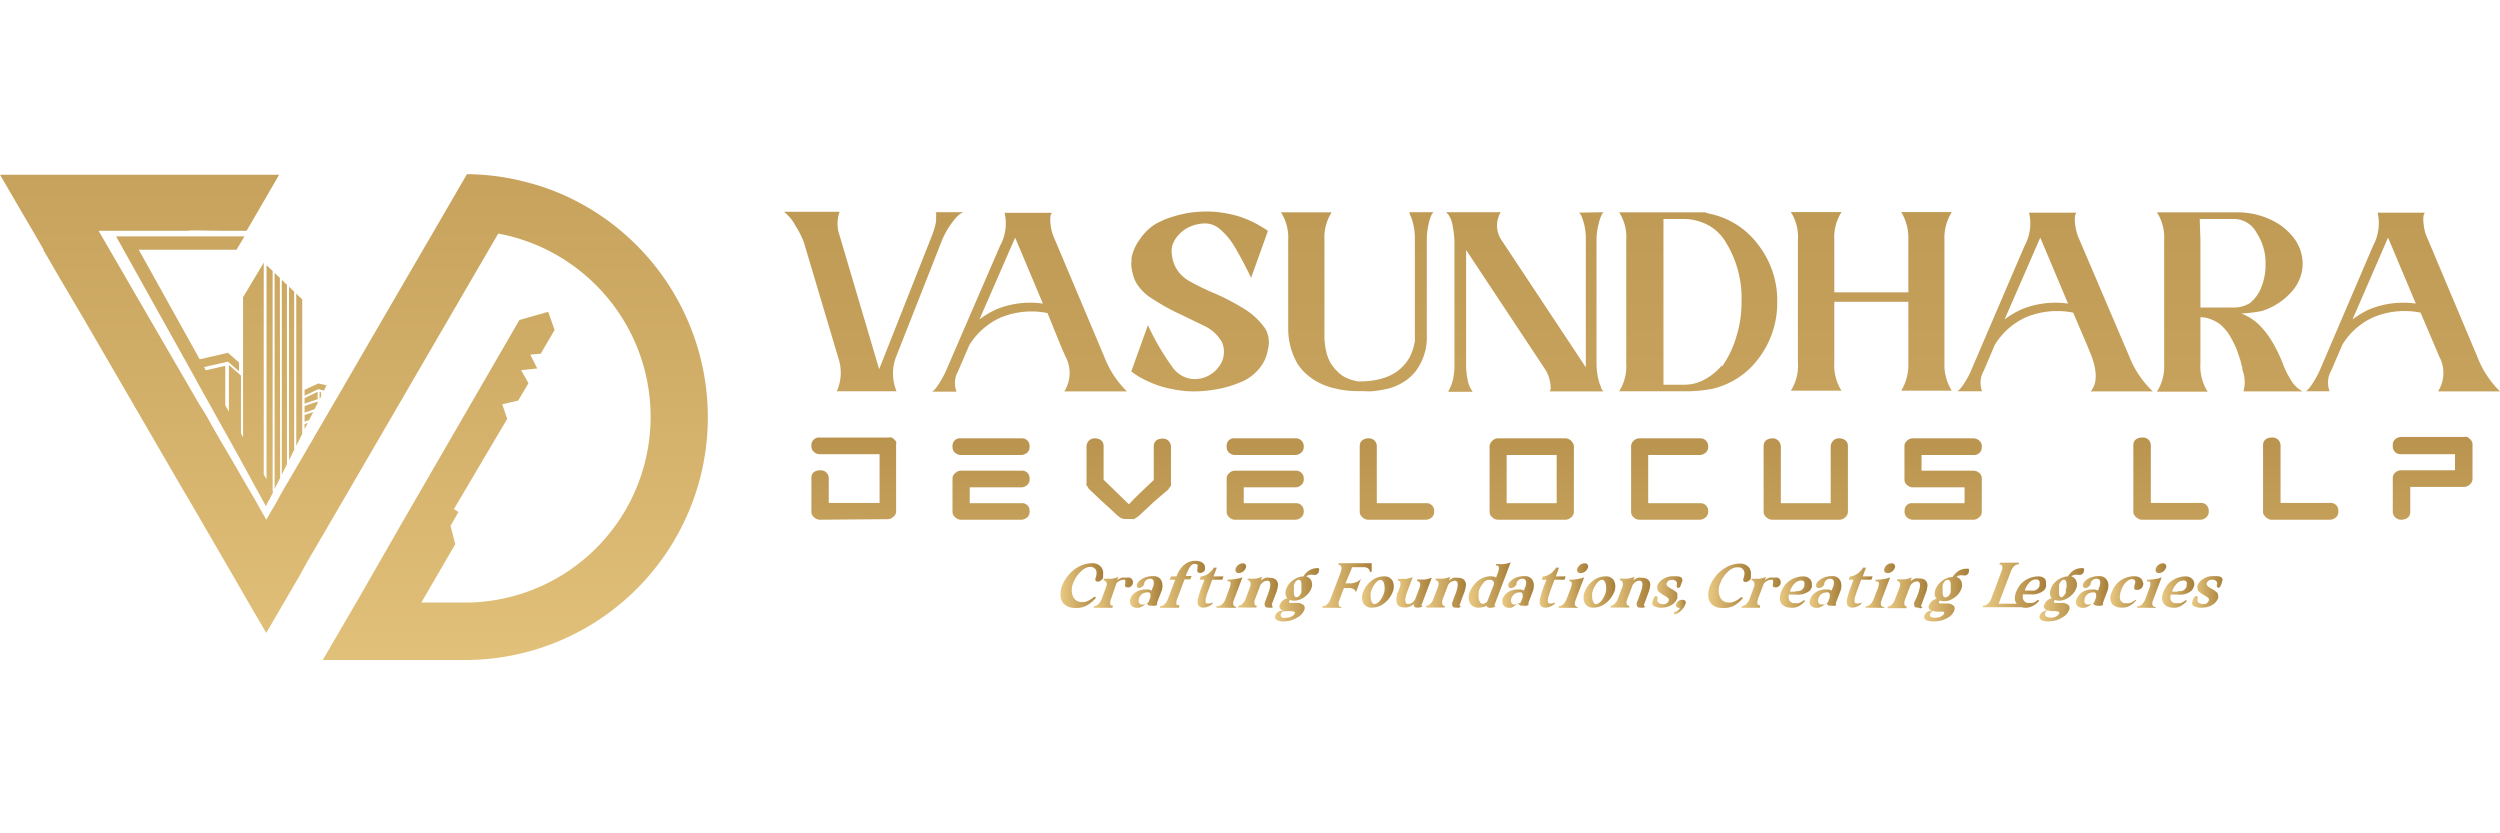 <svg id="Layer_1" data-name="Layer 1" xmlns="http://www.w3.org/2000/svg" xmlns:xlink="http://www.w3.org/1999/xlink" viewBox="0 0 180 60"><defs><style>.cls-1{fill:url(#linear-gradient);}.cls-2{fill:url(#linear-gradient-2);}.cls-3{fill:url(#linear-gradient-3);}.cls-4{fill:url(#linear-gradient-4);}.cls-5{fill:url(#linear-gradient-5);}.cls-6{fill:url(#linear-gradient-6);}.cls-7{fill:url(#linear-gradient-7);}.cls-8{fill:url(#linear-gradient-8);}.cls-9{fill:url(#linear-gradient-9);}.cls-10{fill:url(#linear-gradient-10);}.cls-11{fill:url(#linear-gradient-11);}.cls-12{fill:url(#linear-gradient-12);}.cls-13{fill:url(#linear-gradient-13);}.cls-14{fill:url(#linear-gradient-14);}.cls-15{fill:url(#linear-gradient-15);}.cls-16{fill:url(#linear-gradient-16);}.cls-17{fill:url(#linear-gradient-17);}.cls-18{fill:url(#linear-gradient-18);}.cls-19{fill:url(#linear-gradient-19);}.cls-20{fill:url(#linear-gradient-20);}.cls-21{fill:url(#linear-gradient-21);}.cls-22{fill:url(#linear-gradient-22);}.cls-23{fill:url(#linear-gradient-23);}.cls-24{fill:url(#linear-gradient-24);}.cls-25{fill:url(#linear-gradient-25);}.cls-26{fill:url(#linear-gradient-26);}.cls-27{fill:url(#linear-gradient-27);}.cls-28{fill:url(#linear-gradient-28);}.cls-29{fill:url(#linear-gradient-29);}.cls-30{fill:url(#linear-gradient-30);}.cls-31{fill:url(#linear-gradient-31);}.cls-32{fill:url(#linear-gradient-32);}.cls-33{fill:url(#linear-gradient-33);}.cls-34{fill:url(#linear-gradient-34);}.cls-35{fill:url(#linear-gradient-35);}.cls-36{fill:url(#linear-gradient-36);}.cls-37{fill:url(#linear-gradient-37);}.cls-38{fill:url(#linear-gradient-38);}.cls-39{fill:url(#linear-gradient-39);}.cls-40{fill:url(#linear-gradient-40);}.cls-41{fill:url(#linear-gradient-41);}.cls-42{fill:url(#linear-gradient-42);}.cls-43{fill:url(#linear-gradient-43);}.cls-44{fill:url(#linear-gradient-44);}.cls-45{fill:url(#linear-gradient-45);}.cls-46{fill:url(#linear-gradient-46);}.cls-47{fill:url(#linear-gradient-47);}.cls-48{fill:url(#linear-gradient-48);}.cls-49{fill:url(#linear-gradient-49);}.cls-50{fill:url(#linear-gradient-50);}.cls-51{fill:url(#linear-gradient-51);}.cls-52{fill:url(#linear-gradient-52);}.cls-53{fill:url(#linear-gradient-53);}.cls-54{fill:url(#linear-gradient-54);}.cls-55{fill:url(#linear-gradient-55);}.cls-56{fill:url(#linear-gradient-56);}.cls-57{fill:url(#linear-gradient-57);}.cls-58{fill:url(#linear-gradient-58);}.cls-59{fill:url(#linear-gradient-59);}.cls-60{fill:url(#linear-gradient-60);}.cls-61{fill:url(#linear-gradient-61);}.cls-62{fill:url(#linear-gradient-62);}.cls-63{fill:url(#linear-gradient-63);}.cls-64{fill:url(#linear-gradient-64);}.cls-65{fill:url(#linear-gradient-65);}.cls-66{fill:url(#linear-gradient-66);}.cls-67{fill:url(#linear-gradient-67);}.cls-68{fill:url(#linear-gradient-68);}.cls-69{fill:url(#linear-gradient-69);}</style><linearGradient id="linear-gradient" x1="62.89" y1="100.09" x2="62.89" y2="-37.88" gradientUnits="userSpaceOnUse"><stop offset="0" stop-color="#e9c982"/><stop offset="1" stop-color="#a67e39"/></linearGradient><linearGradient id="linear-gradient-2" x1="74.11" y1="100.09" x2="74.11" y2="-37.88" xlink:href="#linear-gradient"/><linearGradient id="linear-gradient-3" x1="86.38" y1="100.09" x2="86.38" y2="-37.88" xlink:href="#linear-gradient"/><linearGradient id="linear-gradient-4" x1="97.72" y1="100.09" x2="97.72" y2="-37.88" xlink:href="#linear-gradient"/><linearGradient id="linear-gradient-5" x1="109.82" y1="100.09" x2="109.82" y2="-37.88" xlink:href="#linear-gradient"/><linearGradient id="linear-gradient-6" x1="122.26" y1="100.09" x2="122.26" y2="-37.88" xlink:href="#linear-gradient"/><linearGradient id="linear-gradient-7" x1="134.72" y1="100.09" x2="134.72" y2="-37.88" xlink:href="#linear-gradient"/><linearGradient id="linear-gradient-8" x1="147.93" y1="100.09" x2="147.93" y2="-37.88" xlink:href="#linear-gradient"/><linearGradient id="linear-gradient-9" x1="160.54" y1="100.09" x2="160.54" y2="-37.88" xlink:href="#linear-gradient"/><linearGradient id="linear-gradient-10" x1="172.97" y1="100.09" x2="172.97" y2="-37.88" xlink:href="#linear-gradient"/><linearGradient id="linear-gradient-11" x1="61.5" y1="59.47" x2="61.5" y2="19.88" xlink:href="#linear-gradient"/><linearGradient id="linear-gradient-12" x1="71.36" y1="59.47" x2="71.36" y2="19.88" xlink:href="#linear-gradient"/><linearGradient id="linear-gradient-13" x1="81.21" y1="59.47" x2="81.21" y2="19.88" xlink:href="#linear-gradient"/><linearGradient id="linear-gradient-14" x1="91.09" y1="59.47" x2="91.09" y2="19.88" xlink:href="#linear-gradient"/><linearGradient id="linear-gradient-15" x1="100.58" y1="59.47" x2="100.58" y2="19.88" xlink:href="#linear-gradient"/><linearGradient id="linear-gradient-16" x1="110.28" y1="59.47" x2="110.28" y2="19.88" xlink:href="#linear-gradient"/><linearGradient id="linear-gradient-17" x1="120.16" y1="59.47" x2="120.16" y2="19.88" xlink:href="#linear-gradient"/><linearGradient id="linear-gradient-18" x1="130.02" y1="59.47" x2="130.02" y2="19.88" xlink:href="#linear-gradient"/><linearGradient id="linear-gradient-19" x1="139.9" y1="59.47" x2="139.9" y2="19.88" xlink:href="#linear-gradient"/><linearGradient id="linear-gradient-20" x1="156.32" y1="59.47" x2="156.32" y2="19.88" xlink:href="#linear-gradient"/><linearGradient id="linear-gradient-21" x1="165.65" y1="59.47" x2="165.65" y2="19.88" xlink:href="#linear-gradient"/><linearGradient id="linear-gradient-22" x1="175.15" y1="59.47" x2="175.15" y2="19.88" xlink:href="#linear-gradient"/><linearGradient id="linear-gradient-23" x1="76.34" y1="42.16" x2="79.43" y2="42.16" xlink:href="#linear-gradient"/><linearGradient id="linear-gradient-24" x1="78.74" y1="42.63" x2="81.66" y2="42.63" xlink:href="#linear-gradient"/><linearGradient id="linear-gradient-25" x1="81.4" y1="42.62" x2="83.69" y2="42.62" xlink:href="#linear-gradient"/><linearGradient id="linear-gradient-26" x1="83.52" y1="42.07" x2="86.8" y2="42.07" xlink:href="#linear-gradient"/><linearGradient id="linear-gradient-27" x1="86.17" y1="42.31" x2="88.08" y2="42.31" xlink:href="#linear-gradient"/><linearGradient id="linear-gradient-28" x1="87.58" y1="42.16" x2="89.67" y2="42.16" xlink:href="#linear-gradient"/><linearGradient id="linear-gradient-29" x1="89.15" y1="42.62" x2="92.12" y2="42.62" xlink:href="#linear-gradient"/><linearGradient id="linear-gradient-30" x1="91.8" y1="42.82" x2="95.02" y2="42.82" xlink:href="#linear-gradient"/><linearGradient id="linear-gradient-31" x1="95.22" y1="42.15" x2="98.82" y2="42.15" xlink:href="#linear-gradient"/><linearGradient id="linear-gradient-32" x1="98.08" y1="42.63" x2="100.38" y2="42.63" xlink:href="#linear-gradient"/><linearGradient id="linear-gradient-33" x1="100.54" y1="42.63" x2="103.13" y2="42.63" xlink:href="#linear-gradient"/><linearGradient id="linear-gradient-34" x1="102.65" y1="42.62" x2="105.61" y2="42.62" xlink:href="#linear-gradient"/><linearGradient id="linear-gradient-35" x1="105.76" y1="42.07" x2="108.8" y2="42.07" xlink:href="#linear-gradient"/><linearGradient id="linear-gradient-36" x1="108.18" y1="42.62" x2="110.48" y2="42.62" xlink:href="#linear-gradient"/><linearGradient id="linear-gradient-37" x1="110.82" y1="42.31" x2="112.72" y2="42.31" xlink:href="#linear-gradient"/><linearGradient id="linear-gradient-38" x1="112.22" y1="42.16" x2="114.32" y2="42.16" xlink:href="#linear-gradient"/><linearGradient id="linear-gradient-39" x1="114.03" y1="42.63" x2="116.33" y2="42.63" xlink:href="#linear-gradient"/><linearGradient id="linear-gradient-40" x1="115.93" y1="42.62" x2="118.9" y2="42.62" xlink:href="#linear-gradient"/><linearGradient id="linear-gradient-41" x1="118.95" y1="42.62" x2="121.23" y2="42.62" xlink:href="#linear-gradient"/><linearGradient id="linear-gradient-42" x1="120.57" y1="43.71" x2="121.38" y2="43.71" xlink:href="#linear-gradient"/><linearGradient id="linear-gradient-43" x1="122.98" y1="42.16" x2="126.07" y2="42.16" xlink:href="#linear-gradient"/><linearGradient id="linear-gradient-44" x1="125.38" y1="42.63" x2="128.29" y2="42.63" xlink:href="#linear-gradient"/><linearGradient id="linear-gradient-45" x1="128.14" y1="42.63" x2="130.46" y2="42.63" xlink:href="#linear-gradient"/><linearGradient id="linear-gradient-46" x1="130.29" y1="42.62" x2="132.59" y2="42.62" xlink:href="#linear-gradient"/><linearGradient id="linear-gradient-47" x1="132.93" y1="42.31" x2="134.83" y2="42.31" xlink:href="#linear-gradient"/><linearGradient id="linear-gradient-48" x1="134.33" y1="42.16" x2="136.43" y2="42.16" xlink:href="#linear-gradient"/><linearGradient id="linear-gradient-49" x1="135.91" y1="42.62" x2="138.87" y2="42.62" xlink:href="#linear-gradient"/><linearGradient id="linear-gradient-50" x1="138.56" y1="42.82" x2="141.78" y2="42.82" xlink:href="#linear-gradient"/><linearGradient id="linear-gradient-51" x1="146.84" y1="42.82" x2="150.06" y2="42.82" xlink:href="#linear-gradient"/><linearGradient id="linear-gradient-52" x1="149.47" y1="42.62" x2="151.76" y2="42.62" xlink:href="#linear-gradient"/><linearGradient id="linear-gradient-53" x1="151.93" y1="42.62" x2="154.29" y2="42.62" xlink:href="#linear-gradient"/><linearGradient id="linear-gradient-54" x1="153.88" y1="42.16" x2="155.97" y2="42.16" xlink:href="#linear-gradient"/><linearGradient id="linear-gradient-55" x1="155.67" y1="42.63" x2="158" y2="42.63" xlink:href="#linear-gradient"/><linearGradient id="linear-gradient-56" x1="142.81" y1="42.13" x2="147.39" y2="42.13" xlink:href="#linear-gradient"/><linearGradient id="linear-gradient-57" x1="157.82" y1="42.62" x2="160.1" y2="42.62" xlink:href="#linear-gradient"/><linearGradient id="linear-gradient-58" x1="22.72" y1="57.78" x2="22.72" y2="-29.34" xlink:href="#linear-gradient"/><linearGradient id="linear-gradient-59" x1="22.4" y1="57.78" x2="22.4" y2="-29.34" xlink:href="#linear-gradient"/><linearGradient id="linear-gradient-60" x1="22.4" y1="57.78" x2="22.4" y2="-29.34" xlink:href="#linear-gradient"/><linearGradient id="linear-gradient-61" x1="22.04" y1="57.78" x2="22.04" y2="-29.34" xlink:href="#linear-gradient"/><linearGradient id="linear-gradient-62" x1="22.24" y1="57.78" x2="22.24" y2="-29.34" xlink:href="#linear-gradient"/><linearGradient id="linear-gradient-63" x1="19.97" y1="57.78" x2="19.97" y2="-29.34" xlink:href="#linear-gradient"/><linearGradient id="linear-gradient-64" x1="20.48" y1="57.78" x2="20.48" y2="-29.34" xlink:href="#linear-gradient"/><linearGradient id="linear-gradient-65" x1="21" y1="57.78" x2="21" y2="-29.34" xlink:href="#linear-gradient"/><linearGradient id="linear-gradient-66" x1="21.54" y1="57.78" x2="21.54" y2="-29.34" xlink:href="#linear-gradient"/><linearGradient id="linear-gradient-67" x1="23.07" y1="57.78" x2="23.07" y2="-29.34" xlink:href="#linear-gradient"/><linearGradient id="linear-gradient-68" x1="25.47" y1="57.78" x2="25.47" y2="-29.34" xlink:href="#linear-gradient"/><linearGradient id="linear-gradient-69" x1="14.01" y1="57.78" x2="14.01" y2="-29.34" xlink:href="#linear-gradient"/></defs><path class="cls-1" d="M67.35,15.28h2l-.12.06-.18.12a2.43,2.43,0,0,0-.23.23,3.57,3.57,0,0,0-.28.35,5.13,5.13,0,0,0-.33.49,7.17,7.17,0,0,0-.35.68l-3.31,8.4a3.36,3.36,0,0,0,0,2.56h-4.3a3.27,3.27,0,0,0,.12-2.36l-2.49-8.36a6.15,6.15,0,0,0-.61-1.2,3.06,3.06,0,0,0-.82-1h4a2.59,2.59,0,0,0-.09,1.4l2.94,9.93L67,17.22q.17-.41.27-.75a3.75,3.75,0,0,0,.13-.55c0-.14,0-.26,0-.36a1.09,1.09,0,0,0,0-.22Z"/><path class="cls-2" d="M79.5,25.67a7,7,0,0,0,1.64,2.51h-1.6v0h-.86l-2.05,0a2.49,2.49,0,0,0,.08-2.52L76.42,25l-1-2.46a5.84,5.84,0,0,0-3.34.31,5.08,5.08,0,0,0-2.29,2l-.81,1.88a1.73,1.73,0,0,0-.11,1.47H67.08c.08,0,.21-.13.4-.39a6.81,6.81,0,0,0,.73-1.34L72,17.71a3.36,3.36,0,0,0,.33-2.39v0h3.4a1.29,1.29,0,0,0-.09.2,2,2,0,0,0,0,.61,3.05,3.05,0,0,0,.28,1.05Zm-7.78-3.39a6.44,6.44,0,0,1,3.37-.42l-2-4.75L70.52,23A6.58,6.58,0,0,1,71.72,22.28Z"/><path class="cls-3" d="M91.29,25.16h0a2.84,2.84,0,0,1-.68,1.44,3.36,3.36,0,0,1-1.34.94,7.81,7.81,0,0,1-1.63.48,9.14,9.14,0,0,1-1.76.16A7.61,7.61,0,0,1,84.34,28a6.6,6.6,0,0,1-1.23-.35,8.33,8.33,0,0,1-.89-.41,4.41,4.41,0,0,1-.58-.36l-.19-.13,1.2-3.34a17.88,17.88,0,0,0,1.75,3,2,2,0,0,0,1.46.88,2.15,2.15,0,0,0,1.86-.84A1.75,1.75,0,0,0,88,24.68a2.77,2.77,0,0,0-1.3-1.22l-1.65-.8A15.25,15.25,0,0,1,83,21.53a3.39,3.39,0,0,1-.88-.74,2.39,2.39,0,0,1-.48-.8,4.27,4.27,0,0,1-.17-.71,2.07,2.07,0,0,1,0-.53l0-.19a3.37,3.37,0,0,1,.63-1.37,3.65,3.65,0,0,1,1-1,5.77,5.77,0,0,1,1.28-.57,8.83,8.83,0,0,1,1.32-.31,9.46,9.46,0,0,1,1.17-.08,7.66,7.66,0,0,1,1.51.15,6.5,6.5,0,0,1,1.24.35,8.33,8.33,0,0,1,.89.41l.58.34.2.15L90.08,20c-.48-1-.89-1.74-1.21-2.27a4.85,4.85,0,0,0-1-1.2,1.66,1.66,0,0,0-1-.44,2.7,2.7,0,0,0-1.09.19,2.32,2.32,0,0,0-.88.59,2,2,0,0,0-.51.86,1.9,1.9,0,0,0,0,.71,2.38,2.38,0,0,0,.2.69,2.25,2.25,0,0,0,.41.61,2.53,2.53,0,0,0,.6.48,17.54,17.54,0,0,0,1.87.91,16.44,16.44,0,0,1,2.21,1.17,5,5,0,0,1,1.43,1.38A2,2,0,0,1,91.29,25.16Z"/><path class="cls-4" d="M101.47,15.28h1.74a.84.84,0,0,0-.14.19,3.12,3.12,0,0,0-.21.66,5,5,0,0,0-.13,1.22v6.76a4.05,4.05,0,0,1-.79,2.6,3.42,3.42,0,0,1-.94.83,3.94,3.94,0,0,1-1.09.45c-.35.08-.68.13-1,.17a4.41,4.41,0,0,1-.76,0l-.28,0a6.91,6.91,0,0,1-2.18-.31,4.35,4.35,0,0,1-1.72-1l-.08-.07a5.47,5.47,0,0,1-.44-.54,5.06,5.06,0,0,1-.7-2.61V17.29a3.35,3.35,0,0,0-.52-2h3.65a3.35,3.35,0,0,0-.52,2v6.85a5,5,0,0,0,.14,1.21,2.78,2.78,0,0,0,.36.88,3.6,3.6,0,0,0,.51.59,1.93,1.93,0,0,0,.54.37,3.15,3.15,0,0,0,.5.19l.36.08.13,0a5.74,5.74,0,0,0,1.43-.16,4,4,0,0,0,1-.39,3.07,3.07,0,0,0,.71-.57,2.84,2.84,0,0,0,.46-.63,3.45,3.45,0,0,0,.25-.63c.06-.22.1-.39.12-.5s0-.23,0-.33v-7.2a4.35,4.35,0,0,0-.14-1,2.44,2.44,0,0,0-.22-.61Z"/><path class="cls-5" d="M115.45,15.28a.87.87,0,0,0-.13.19,2.91,2.91,0,0,0-.22.66,4.53,4.53,0,0,0-.15,1.22v8.77a5.1,5.1,0,0,0,.06.8,4,4,0,0,0,.13.6,2.21,2.21,0,0,0,.14.37c0,.11.09.18.11.22l.06.07h-3.86a.7.7,0,0,0,.06-.23,2.16,2.16,0,0,0-.07-.56,2.38,2.38,0,0,0-.35-.83L105.56,18v8.15a5.3,5.3,0,0,0,.11,1.19,1.89,1.89,0,0,0,.25.69l.11.18h-1.74s0,0,0-.06a1.65,1.65,0,0,0,.11-.21,2.18,2.18,0,0,0,.14-.34,2.9,2.9,0,0,0,.12-.52,4.23,4.23,0,0,0,.06-.73V17.7a7,7,0,0,0-.14-1.51,1.85,1.85,0,0,0-.3-.74l-.15-.17h3.92a1.88,1.88,0,0,0,0,1.92l6.13,9.25V17.07a4.35,4.35,0,0,0-.14-1,3.69,3.69,0,0,0-.22-.61l-.12-.15Z"/><path class="cls-6" d="M123,15.37a5.81,5.81,0,0,1,3.55,2.2,6.52,6.52,0,0,1,1.41,4.16,6.6,6.6,0,0,1-1.32,4.05A5.76,5.76,0,0,1,123.26,28a10.43,10.43,0,0,1-2.19.17h-4.49a3.34,3.34,0,0,0,.51-2V17.29a3.29,3.29,0,0,0-.51-2h4.58c.38,0,.73,0,1,0s.52,0,.63,0Zm1,11a7.07,7.07,0,0,0,1-2.08,8.2,8.2,0,0,0,.39-2.55,7.65,7.65,0,0,0-1.28-4.53,3.32,3.32,0,0,0-1.32-1.1,3.86,3.86,0,0,0-1.38-.34h-1.64V27.7h1.47a3.06,3.06,0,0,0,1.69-.49A4.18,4.18,0,0,0,123.93,26.36Z"/><path class="cls-7" d="M140,17.27v8.86a3.52,3.52,0,0,0,.53,2h-3.64a3.62,3.62,0,0,0,.51-2v-4.4h-5.33v4.4a3.38,3.38,0,0,0,.52,2h-3.65a3.32,3.32,0,0,0,.51-2V17.27a3.29,3.29,0,0,0-.51-2h3.65a3.35,3.35,0,0,0-.52,2v3.78h5.33V17.27a3.59,3.59,0,0,0-.51-2h3.64A3.49,3.49,0,0,0,140,17.27Z"/><path class="cls-8" d="M153.31,25.67A7,7,0,0,0,155,28.18h-1.61v0h-.86l-2,0c.46-.54.48-1.38.07-2.52l-.28-.69-1.05-2.46a5.88,5.88,0,0,0-3.35.31,5.08,5.08,0,0,0-2.29,2l-.8,1.88a1.71,1.71,0,0,0-.12,1.47H140.9c.07,0,.21-.13.4-.39a6.36,6.36,0,0,0,.72-1.34l3.75-8.74a3.35,3.35,0,0,0,.32-2.39v0h3.4l-.08.2a1.71,1.71,0,0,0,0,.61,3.26,3.26,0,0,0,.27,1.05Zm-7.77-3.39a6.39,6.39,0,0,1,3.36-.42l-2-4.75L144.33,23A6.34,6.34,0,0,1,145.54,22.28Z"/><path class="cls-9" d="M165.79,28.18l-4.26,0a2.46,2.46,0,0,0,0-1.32,2.54,2.54,0,0,1-.08-.3c0-.16-.07-.29-.09-.41s-.07-.27-.14-.47-.13-.39-.19-.55-.15-.33-.25-.53-.2-.38-.3-.54a4.9,4.9,0,0,0-.38-.47,2,2,0,0,0-.46-.38,2.89,2.89,0,0,0-.56-.26,2,2,0,0,0-.65-.11v3.31a3.43,3.43,0,0,0,.52,2.05H155.3a3.4,3.4,0,0,0,.52-2V17.29a3.35,3.35,0,0,0-.52-2h5.75a5.6,5.6,0,0,1,2.36.49,4.43,4.43,0,0,1,1.72,1.32,3.1,3.1,0,0,1,.66,1.82A3,3,0,0,1,165,21a4.73,4.73,0,0,1-2.14,1.39,9.68,9.68,0,0,1-1.49.18,3.79,3.79,0,0,1,1.14.68,5.71,5.71,0,0,1,1.1,1.38,10,10,0,0,1,.73,1.49,6.28,6.28,0,0,0,.61,1.25A2.07,2.07,0,0,0,165.79,28.18Zm-7.36-10.89v4.85h2.35a2.23,2.23,0,0,0,1.19-.3h0l0,0a2.7,2.7,0,0,0,.85-1.17,4.32,4.32,0,0,0,.3-1.7,3.93,3.93,0,0,0-.64-2.2,1.87,1.87,0,0,0-1.48-1h-2.62Z"/><path class="cls-10" d="M178.36,25.67A7,7,0,0,0,180,28.18h-1.6v0h-.86l-2,0a2.49,2.49,0,0,0,.08-2.52l-.29-.69-1.05-2.46a5.84,5.84,0,0,0-3.34.31,5,5,0,0,0-2.29,2l-.81,1.88a1.73,1.73,0,0,0-.11,1.47h-1.74c.08,0,.21-.13.4-.39a6.81,6.81,0,0,0,.73-1.34l3.74-8.74a3.42,3.42,0,0,0,.33-2.39v0h3.4a1.29,1.29,0,0,0-.09.2,2,2,0,0,0,0,.61,3.05,3.05,0,0,0,.28,1.05Zm-7.78-3.39a6.42,6.42,0,0,1,3.36-.42l-2-4.75L169.38,23A6.58,6.58,0,0,1,170.58,22.28Z"/><path class="cls-11" d="M59,37.42a.64.64,0,0,1-.38-.17.52.52,0,0,1-.2-.38V34.42c0-.33.19-.52.57-.56h.12a.54.54,0,0,1,.35.13.57.57,0,0,1,.21.42v1.8h3.66V32.7H59a.65.65,0,0,1-.44-.2.54.54,0,0,1-.14-.35V32A.55.55,0,0,1,59,31.5h5a.5.5,0,0,1,.19,0,.46.46,0,0,1,.18.13.65.65,0,0,1,.15.18.49.49,0,0,1,0,.2v4.82a.48.48,0,0,1-.2.38.59.59,0,0,1-.37.17Z"/><path class="cls-12" d="M69.15,32.76a.7.7,0,0,1-.43-.2.56.56,0,0,1-.14-.35v-.1a.53.53,0,0,1,.58-.55h4.39a.54.54,0,0,1,.58.55v.1a.51.51,0,0,1-.14.35.7.7,0,0,1-.43.2Zm0,4.66a.59.59,0,0,1-.37-.17.52.52,0,0,1-.2-.38V34.45a.5.5,0,0,1,.2-.39.59.59,0,0,1,.37-.17h4.4a.53.53,0,0,1,.58.54v.12a.48.48,0,0,1-.14.34.65.65,0,0,1-.43.2H69.82v1.14h3.73a.53.53,0,0,1,.58.54v.1a.51.51,0,0,1-.14.35.7.7,0,0,1-.43.2Z"/><path class="cls-13" d="M83.15,36.07l-1,.93a1.8,1.8,0,0,1-.5.37.29.29,0,0,1-.14,0h-.45a.73.73,0,0,1-.37-.08h0a2.61,2.61,0,0,1-.26-.2L80,36.69,79.24,36l-.85-.81-.06-.11-.1-.14a.22.22,0,0,1,0-.16V32.12a.6.6,0,0,1,.2-.42.61.61,0,0,1,.36-.14h.11c.38.05.56.24.56.57v2.41l1.82,1.77.43-.45h0l.59-.57.77-.73V32.14c0-.33.19-.52.57-.56h.1a.55.55,0,0,1,.36.13.61.61,0,0,1,.21.42v2.68a.34.34,0,0,1,0,.16,1.13,1.13,0,0,1-.1.13l-.11.16Z"/><path class="cls-14" d="M88.88,32.76a.64.64,0,0,1-.42-.2.51.51,0,0,1-.14-.35v-.1a.52.52,0,0,1,.57-.55h4.39a.56.56,0,0,1,.59.55v.1a.52.52,0,0,1-.15.35.7.7,0,0,1-.43.2Zm0,4.66a.59.59,0,0,1-.37-.17.5.5,0,0,1-.19-.38V34.45a.49.49,0,0,1,.19-.39.59.59,0,0,1,.37-.17h4.4a.55.55,0,0,1,.59.54v.12a.5.5,0,0,1-.15.34.65.65,0,0,1-.43.2H89.55v1.14h3.73a.55.55,0,0,1,.59.54v.1a.52.52,0,0,1-.15.35.7.7,0,0,1-.43.2Z"/><path class="cls-15" d="M98.48,37.42a.61.61,0,0,1-.38-.17.52.52,0,0,1-.2-.38V32.13c0-.33.19-.52.56-.57h.12a.56.56,0,0,1,.55.56v4.11h3.54a.54.54,0,0,1,.59.54v.1a.51.51,0,0,1-.14.35.67.67,0,0,1-.43.2Z"/><path class="cls-16" d="M112.74,31.56a.49.49,0,0,1,.19.05.76.76,0,0,1,.19.12,1.33,1.33,0,0,1,.14.19.36.36,0,0,1,.06.2v4.75a.52.52,0,0,1-.2.38.64.64,0,0,1-.38.17h-4.92a.61.61,0,0,1-.37-.17.52.52,0,0,1-.2-.38V32.12a.36.36,0,0,1,.06-.2.85.85,0,0,1,.14-.19.57.57,0,0,1,.18-.12.49.49,0,0,1,.19-.05Zm-4.26,4.67h3.6V32.76h-3.6Z"/><path class="cls-17" d="M118,37.42a.59.59,0,0,1-.37-.17.5.5,0,0,1-.19-.38V32.12a.52.52,0,0,1,.19-.39.59.59,0,0,1,.37-.17h4.4a.56.56,0,0,1,.59.55v.1a.52.52,0,0,1-.15.35.7.7,0,0,1-.43.2h-3.74v3.47h3.73a.55.55,0,0,1,.59.54v.1a.52.52,0,0,1-.15.35.7.7,0,0,1-.43.2Z"/><path class="cls-18" d="M127.56,37.42a.61.61,0,0,1-.38-.17.52.52,0,0,1-.2-.38V32.13q0-.5.57-.57h.1a.56.56,0,0,1,.36.14.65.65,0,0,1,.21.42v4.11h3.59V32.12a.65.65,0,0,1,.21-.42.56.56,0,0,1,.36-.14h.11c.37.05.56.24.56.57v4.74a.52.52,0,0,1-.2.38.61.61,0,0,1-.38.17Z"/><path class="cls-19" d="M137.69,37.42a.67.67,0,0,1-.42-.2.56.56,0,0,1-.14-.35v-.1a.52.52,0,0,1,.58-.54h3.74V35.09h-3.77a.59.59,0,0,1-.37-.17.49.49,0,0,1-.19-.38V32.11a.5.5,0,0,1,.19-.38.59.59,0,0,1,.37-.17h4.44a.72.72,0,0,1,.43.2.56.56,0,0,1,.14.35v.1a.55.55,0,0,1-.59.55h-3.75v1.13h3.77a.67.67,0,0,1,.43.2.53.53,0,0,1,.14.34v2.44a.48.48,0,0,1-.2.38.61.61,0,0,1-.37.17Z"/><path class="cls-20" d="M154.19,37.42a.49.49,0,0,1-.19-.05.76.76,0,0,1-.19-.12.84.84,0,0,1-.15-.18.36.36,0,0,1-.06-.2V32.06c0-.33.2-.52.58-.56h.11a.56.56,0,0,1,.57.55v4.16h3.58a.55.55,0,0,1,.59.55v.11a.52.52,0,0,1-.15.35.65.65,0,0,1-.43.2Z"/><path class="cls-21" d="M163.53,37.42a.45.45,0,0,1-.19-.05.76.76,0,0,1-.19-.12.84.84,0,0,1-.15-.18.36.36,0,0,1-.06-.2V32.06c0-.33.19-.52.58-.56h.1a.56.56,0,0,1,.37.13.57.57,0,0,1,.21.42v4.16h3.58a.54.54,0,0,1,.58.55v.11a.51.51,0,0,1-.14.35.67.67,0,0,1-.43.2Z"/><path class="cls-22" d="M172.28,34.4a.52.52,0,0,1,.15-.35.62.62,0,0,1,.44-.19h3.89V32.7h-3.88a.55.55,0,0,1-.6-.55V32a.52.52,0,0,1,.15-.35.67.67,0,0,1,.44-.19h4.56a.5.5,0,0,1,.19,0,.59.59,0,0,1,.19.13.8.8,0,0,1,.15.17.39.39,0,0,1,.06.2V34.5a.52.52,0,0,1-.2.39.64.64,0,0,1-.39.17h-3.89v1.79q0,.49-.57.57h-.12a.61.61,0,0,1-.36-.14.57.57,0,0,1-.21-.42Z"/><path class="cls-23" d="M77.39,43.77h0a1.18,1.18,0,0,1-.71-.22.85.85,0,0,1-.31-.58,1.6,1.6,0,0,1,.11-.81,2.61,2.61,0,0,1,.5-.81,2.44,2.44,0,0,1,.75-.58,2.08,2.08,0,0,1,.88-.22h0a.8.8,0,0,1,.7.31.77.77,0,0,1,.11.27.65.65,0,0,1,0,.23.74.74,0,0,1,0,.18s0,0,0,.07a.64.64,0,0,1-.12.15.45.45,0,0,1-.25.12h0a.2.2,0,0,1-.17-.08.23.23,0,0,1,0-.18,1.09,1.09,0,0,0,.07-.34.47.47,0,0,0-.07-.29.52.52,0,0,0-.28-.17h-.18a1,1,0,0,0-.49.23,2.34,2.34,0,0,0-.46.52,3.11,3.11,0,0,0-.2.41,1.26,1.26,0,0,0,0,1,.67.67,0,0,0,.62.37h.15a1.23,1.23,0,0,0,.32-.1,1.71,1.71,0,0,0,.43-.29l.13.06a2.44,2.44,0,0,1-.63.55A1.55,1.55,0,0,1,77.39,43.77Z"/><path class="cls-24" d="M80.09,43.76H78.74l.05-.12h0a.4.4,0,0,0,.23-.09.9.9,0,0,0,.29-.4l.32-.86c.07-.19.08-.32,0-.4a.22.22,0,0,0-.17-.1h0l0-.12h.17l.41,0a2.85,2.85,0,0,0,.48-.13l-.09.23a1.29,1.29,0,0,1,.33-.18,1.55,1.55,0,0,1,.34,0,.92.92,0,0,1,.25,0,.36.36,0,0,1,.2.2.4.4,0,0,1,0,.28v0l0,0a.41.41,0,0,1-.26.22.23.23,0,0,1-.11,0,.21.21,0,0,1-.16-.06.18.18,0,0,1,0-.17c0-.16,0-.26,0-.31a.15.15,0,0,0-.1,0h-.14a1,1,0,0,0-.39.23L80,43.11a.69.69,0,0,0-.06.24.24.24,0,0,0,.06.24.19.19,0,0,0,.13,0h0Z"/><path class="cls-25" d="M82,43.76h-.23a.52.52,0,0,1-.29-.14.32.32,0,0,1-.1-.23.52.52,0,0,1,0-.27l.08-.17a1.15,1.15,0,0,1,.41-.37,1.33,1.33,0,0,1,.6-.14l.22,0a.52.52,0,0,1,.18.07l.07,0c0-.11.07-.22.1-.33.09-.34,0-.51-.22-.51a.44.44,0,0,0-.44.32l0,.07a.48.48,0,0,1-.16.19.4.4,0,0,1-.24.09H82a.17.17,0,0,1-.14-.2.19.19,0,0,1,0-.07v0a.74.74,0,0,1,.18-.25,1.49,1.49,0,0,1,.36-.23,1.79,1.79,0,0,1,.56-.11h.16a.64.64,0,0,1,.39.17.65.65,0,0,1,.18.4,1.06,1.06,0,0,1-.08.56l-.3.78a.38.38,0,0,0,0,.1l0,.06,0,0h.08l-.06,0-.15.06a.73.73,0,0,1-.25,0c-.17,0-.28,0-.32-.14a.15.15,0,0,1,0-.07l-.19.13A1,1,0,0,1,82,43.76Zm.28-.24h.07a.72.72,0,0,0,.34-.16c.08-.22.13-.33.14-.36a1.24,1.24,0,0,0,0-.16.16.16,0,0,0-.14-.19h-.11a.75.75,0,0,0-.29.08.61.61,0,0,0-.26.3c-.07.18-.07.32,0,.4A.23.23,0,0,0,82.3,43.52Z"/><path class="cls-26" d="M84.89,43.76H83.52l0-.12h.1a.49.49,0,0,0,.23-.13.93.93,0,0,0,.24-.39l.53-1.38h-.41l.1-.24h.4a2,2,0,0,1,.32-.59,1.38,1.38,0,0,1,.45-.39,1.19,1.19,0,0,1,.56-.14,1.09,1.09,0,0,1,.4.06.5.5,0,0,1,.23.16.32.32,0,0,1,.08.2.37.37,0,0,1,0,.18v0s0,0,0,.08a.44.44,0,0,1-.29.19h-.07a.21.21,0,0,1-.17-.08.23.23,0,0,1,0-.2l0-.05,0-.13a.13.13,0,0,0,0-.13s-.1-.06-.21-.06a.32.32,0,0,0-.21.08,1.2,1.2,0,0,0-.17.21c-.05.09-.09.18-.14.28s-.08.2-.11.3h.42l-.1.24h-.41l-.52,1.38a1.16,1.16,0,0,0-.07.24.34.34,0,0,0,0,.15.19.19,0,0,0,.05.09l.08,0h.09Z"/><path class="cls-27" d="M86.63,43.75h0a.39.39,0,0,1-.36-.19.78.78,0,0,1,0-.51,6.92,6.92,0,0,1,.28-.86l.17-.45h-.35l.09-.24a.67.67,0,0,0,.31-.07.93.93,0,0,0,.26-.15,2,2,0,0,0,.21-.19,1.53,1.53,0,0,0,.13-.16l0-.06h.24l-.24.63h.72l-.09.24h-.72l-.23.63c-.07.18-.13.36-.19.53a1.17,1.17,0,0,0-.06.42c0,.07,0,.12.11.13H87l.13,0,.17-.07,0,.09a1,1,0,0,1-.36.22A.84.84,0,0,1,86.63,43.75Z"/><path class="cls-28" d="M89,43.76H87.58l0-.12h.1A.67.67,0,0,0,88,43.5a.93.93,0,0,0,.24-.39h0l.29-.78a.69.69,0,0,0,.06-.24.24.24,0,0,0,0-.15.15.15,0,0,0-.06-.09l-.07,0h-.1l.05-.12h.17a4.09,4.09,0,0,0,.41-.05,1.91,1.91,0,0,0,.47-.12l-.63,1.67a.48.48,0,0,0,0,.38.21.21,0,0,0,.17.08h0Zm.2-2.5a.25.25,0,0,1-.22-.1.27.27,0,0,1,0-.25.53.53,0,0,1,.2-.25.49.49,0,0,1,.3-.1.22.22,0,0,1,.21.1.27.27,0,0,1,0,.25.6.6,0,0,1-.2.25A.51.51,0,0,1,89.15,41.26Z"/><path class="cls-29" d="M91.39,43.75c-.17,0-.27,0-.32-.14a.39.39,0,0,1,0-.25c.08-.21.13-.35.16-.41l.11-.31a1.78,1.78,0,0,0,.1-.38.64.64,0,0,0,0-.31.18.18,0,0,0-.17-.14h0a.58.58,0,0,0-.32.1,1.13,1.13,0,0,0-.19.19l-.08.21-.3.79h0a1,1,0,0,0-.07.23q0,.18.06.24a.17.17,0,0,0,.13.05h0l-.05.12H89.15l0-.12h0a.4.4,0,0,0,.24-.09.92.92,0,0,0,.29-.4l.32-.85a.49.49,0,0,0,0-.41.2.2,0,0,0-.17-.09h0l0-.12h.16a3.51,3.51,0,0,0,.41,0,2.14,2.14,0,0,0,.48-.13l-.1.26.14-.09a1,1,0,0,1,.21-.1.77.77,0,0,1,.27,0,.81.81,0,0,1,.39.08.48.48,0,0,1,.22.5,2.16,2.16,0,0,1-.14.54l-.29.76c0,.07,0,.12,0,.16a.24.24,0,0,0,.11.06h0l0,0-.15.06A.73.73,0,0,1,91.39,43.75Z"/><path class="cls-30" d="M92.47,44.74h-.2a1.14,1.14,0,0,1-.25-.06.35.35,0,0,1-.19-.14.33.33,0,0,1,0-.24.48.48,0,0,1,.14-.2.71.71,0,0,1,.4-.15.63.63,0,0,1-.2-.13.28.28,0,0,1,0-.32.7.7,0,0,1,.52-.42.52.52,0,0,1-.13-.3.69.69,0,0,1,.06-.39,1.26,1.26,0,0,1,.28-.45,1.67,1.67,0,0,1,.44-.31,1.33,1.33,0,0,1,.51-.13,1.26,1.26,0,0,1,.38-.41,1,1,0,0,1,.54-.18.43.43,0,0,1,.17,0h0l0,0a.18.18,0,0,1,0,.23.36.36,0,0,1,0,.09.62.62,0,0,1-.2.16l-.14,0-.09,0a.51.51,0,0,0-.22,0,.35.35,0,0,0-.23.12.56.56,0,0,1,.36.31.73.73,0,0,1,0,.54,1.38,1.38,0,0,1-.29.45,1.6,1.6,0,0,1-.45.32,1.13,1.13,0,0,1-.51.12.76.76,0,0,1-.27-.05.18.18,0,0,0-.09.1c0,.06,0,.1.07.11h.62a.73.73,0,0,1,.3.11.26.26,0,0,1,.11.12.31.31,0,0,1,0,.27,1,1,0,0,1-.47.53A1.82,1.82,0,0,1,92.47,44.74Zm.15-.27a.68.68,0,0,0,.47-.15.42.42,0,0,0,.14-.16c0-.07,0-.11-.07-.12L93,44h-.3A1.18,1.18,0,0,1,92.4,44a.56.56,0,0,0-.19.22c0,.13,0,.22.19.27A.78.78,0,0,0,92.62,44.47ZM93.36,43h0a.34.34,0,0,0,.23-.15.7.7,0,0,0,.11-.21s0-.06,0-.12,0-.13,0-.21a2.35,2.35,0,0,0,0-.27.41.41,0,0,0-.06-.23.14.14,0,0,0-.14-.07h0a.37.37,0,0,0-.24.17,1.24,1.24,0,0,0-.1.2l0,.11c0,.06,0,.13,0,.21a2.26,2.26,0,0,0,0,.27.41.41,0,0,0,.06.23A.14.14,0,0,0,93.36,43Z"/><path class="cls-31" d="M96.59,43.76H95.22l0-.13h.11a.5.5,0,0,0,.23-.13.83.83,0,0,0,.24-.38l.73-1.92a2.07,2.07,0,0,0,.06-.24.29.29,0,0,0-.07-.24.25.25,0,0,0-.15-.05h0l0-.12h2.39l0,.25,0,.37h-.13v0a.3.3,0,0,0-.06-.18.47.47,0,0,0-.36-.15h-.85L96.87,42h.33a1.13,1.13,0,0,0,.54-.13.88.88,0,0,0,.25-.2l0,0-.37,1v0a.28.28,0,0,0-.09-.2.62.62,0,0,0-.44-.13h-.33l-.32.85a.6.6,0,0,0-.06.23c0,.12,0,.2.07.24a.19.19,0,0,0,.14.05h0Z"/><path class="cls-32" d="M98.78,43.75a.67.67,0,0,1-.63-.33,1,1,0,0,1,0-.81,1.91,1.91,0,0,1,.6-.8,1.42,1.42,0,0,1,.89-.31.65.65,0,0,1,.63.33,1,1,0,0,1,0,.8h0a1.91,1.91,0,0,1-.6.8A1.4,1.4,0,0,1,98.78,43.75Zm.22-.26h0a.56.56,0,0,0,.32-.2,1.68,1.68,0,0,0,.3-.51,1.12,1.12,0,0,0,.06-.23,1,1,0,0,0,0-.35.55.55,0,0,0-.09-.32.22.22,0,0,0-.21-.13h0a.52.52,0,0,0-.31.19,1.8,1.8,0,0,0-.32.54l-.06.2a1.4,1.4,0,0,0,0,.36.71.71,0,0,0,.09.32A.21.21,0,0,0,99,43.49Z"/><path class="cls-33" d="M102.11,43.75c-.16,0-.27,0-.31-.14a.18.18,0,0,1,0-.13l-.12.1-.22.11a.73.73,0,0,1-.3.05c-.32,0-.51-.1-.58-.29a1.06,1.06,0,0,1,0-.58c0-.08,0-.15.07-.21l.12-.33a.64.64,0,0,0,.06-.24.26.26,0,0,0-.07-.24.24.24,0,0,0-.14-.05h0l.05-.12h.17l.41,0a2.52,2.52,0,0,0,.47-.13l-.42,1.12a1.7,1.7,0,0,0-.1.37.64.64,0,0,0,0,.31.19.19,0,0,0,.17.14h0a.55.55,0,0,0,.31-.1.84.84,0,0,0,.19-.19l.32-.83a1.4,1.4,0,0,0,.06-.24.29.29,0,0,0-.07-.24.3.3,0,0,0-.15-.05h0l0-.12h.17l.41,0a2.85,2.85,0,0,0,.48-.13l-.71,1.89a.13.13,0,0,0,0,.16.16.16,0,0,0,.1,0h0l0,0-.15.06A.69.69,0,0,1,102.11,43.75Z"/><path class="cls-34" d="M104.88,43.75c-.16,0-.27,0-.31-.14a.39.39,0,0,1,0-.25l.15-.41.12-.31a2.66,2.66,0,0,0,.1-.38.79.79,0,0,0,0-.31.2.2,0,0,0-.17-.14h0a.55.55,0,0,0-.31.1.84.84,0,0,0-.19.19l-.08.21-.3.79h0a.6.6,0,0,0-.06.23q0,.18.06.24a.15.15,0,0,0,.13.05h0l0,.12h-1.34l0-.12h0a.45.45,0,0,0,.24-.09.84.84,0,0,0,.28-.4l.33-.85c.06-.19.07-.33,0-.41a.19.19,0,0,0-.17-.09h0l0-.12h.17a3.73,3.73,0,0,0,.41,0,2.14,2.14,0,0,0,.48-.13l-.1.26.14-.09a.75.75,0,0,1,.2-.1.77.77,0,0,1,.27,0,.83.83,0,0,1,.4.08.49.49,0,0,1,.21.5,1.8,1.8,0,0,1-.14.54l-.28.76a.13.13,0,0,0,0,.16.2.2,0,0,0,.11.06h0l-.06,0-.15.06A.69.69,0,0,1,104.88,43.75Z"/><path class="cls-35" d="M107.35,43.76c-.16,0-.27,0-.31-.14a1.48,1.48,0,0,1-.58.13.67.67,0,0,1-.63-.34,1,1,0,0,1,0-.81,2,2,0,0,1,.61-.8,1.46,1.46,0,0,1,.89-.31.8.8,0,0,1,.39.09l.14-.38c.08-.23.08-.39,0-.47a.24.24,0,0,0-.14,0h0l0-.12h.16a2.25,2.25,0,0,0,.41,0,2.11,2.11,0,0,0,.48-.12l-1.14,3a.14.14,0,0,0,0,.16.23.23,0,0,0,.1,0h0l0,0-.15.06A.75.75,0,0,1,107.35,43.76Zm-.64-.28a.43.43,0,0,0,.22-.06.36.36,0,0,0,.16-.13l.45-1.17a.25.25,0,0,0,0-.24.35.35,0,0,0-.18-.13l-.13,0-.12,0a.66.66,0,0,0-.3.21,1.92,1.92,0,0,0-.34.6l0,.13a.94.94,0,0,0,0,.37.56.56,0,0,0,.1.3A.31.31,0,0,0,106.71,43.48Z"/><path class="cls-36" d="M108.81,43.76h-.23a.52.52,0,0,1-.29-.14.33.33,0,0,1-.11-.23.86.86,0,0,1,0-.27,1,1,0,0,1,.09-.17,1.2,1.2,0,0,1,.4-.37,1.4,1.4,0,0,1,.61-.14l.22,0a.52.52,0,0,1,.18.07l.06,0c0-.11.08-.22.11-.33.08-.34,0-.51-.23-.51a.44.44,0,0,0-.43.32l0,.07a.41.41,0,0,1-.16.19.35.35,0,0,1-.23.09h-.06a.17.17,0,0,1-.14-.2s0,0,0-.07v0a.74.74,0,0,1,.18-.25,1.32,1.32,0,0,1,.36-.23,1.74,1.74,0,0,1,.56-.11h.16a.64.64,0,0,1,.39.17.65.65,0,0,1,.18.4,1.17,1.17,0,0,1-.08.56l-.3.78a.18.18,0,0,0,0,.1.21.21,0,0,0,0,.06.1.1,0,0,0,0,0h.08l-.06,0-.15.06a.73.73,0,0,1-.25,0c-.17,0-.28,0-.32-.14a.15.15,0,0,1,0-.07l-.19.13A1,1,0,0,1,108.81,43.76Zm.28-.24h.07a.72.72,0,0,0,.34-.16l.13-.36a.53.53,0,0,0,0-.16.16.16,0,0,0-.13-.19h-.11a.75.75,0,0,0-.29.08.56.56,0,0,0-.26.3.43.43,0,0,0,0,.4A.24.24,0,0,0,109.09,43.52Z"/><path class="cls-37" d="M111.27,43.75h0a.41.41,0,0,1-.37-.19.79.79,0,0,1,0-.51,6.63,6.63,0,0,1,.27-.86l.17-.45H111l.09-.24a.68.68,0,0,0,.32-.07,1.35,1.35,0,0,0,.26-.15,1.84,1.84,0,0,0,.2-.19l.14-.16,0-.06h.24l-.23.63h.71l-.09.24h-.72l-.23.63c-.07.18-.13.36-.18.53a.85.85,0,0,0-.06.42.14.14,0,0,0,.1.13h.08l.14,0,.17-.07,0,.09a1.13,1.13,0,0,1-.36.22A.85.85,0,0,1,111.27,43.75Z"/><path class="cls-38" d="M113.59,43.76h-1.37l0-.12h.1a.59.59,0,0,0,.23-.13,1.05,1.05,0,0,0,.25-.39h0l.3-.78a2.07,2.07,0,0,0,.06-.24.66.66,0,0,0,0-.15.35.35,0,0,0-.06-.09l-.08,0H113l0-.12h.17a4.09,4.09,0,0,0,.41-.05,2.11,2.11,0,0,0,.48-.12l-.63,1.67c-.06.18-.06.31,0,.38a.19.19,0,0,0,.16.08h0Zm.21-2.5a.23.23,0,0,1-.22-.1.27.27,0,0,1,0-.25.6.6,0,0,1,.2-.25.51.51,0,0,1,.3-.1.23.23,0,0,1,.23.35.48.48,0,0,1-.2.25A.48.48,0,0,1,113.8,41.26Z"/><path class="cls-39" d="M114.74,43.75a.68.68,0,0,1-.64-.33,1,1,0,0,1,0-.81,1.91,1.91,0,0,1,.6-.8,1.42,1.42,0,0,1,.89-.31.65.65,0,0,1,.63.33,1,1,0,0,1,0,.8h0a1.93,1.93,0,0,1-.61.8A1.39,1.39,0,0,1,114.74,43.75Zm.21-.26h0a.56.56,0,0,0,.32-.2,1.68,1.68,0,0,0,.3-.51,1.12,1.12,0,0,0,.06-.23,1,1,0,0,0,0-.35.55.55,0,0,0-.09-.32.22.22,0,0,0-.21-.13h0a.52.52,0,0,0-.31.19,1.8,1.8,0,0,0-.32.54l-.06.2a1.4,1.4,0,0,0,0,.36.71.71,0,0,0,.09.32A.21.21,0,0,0,115,43.49Z"/><path class="cls-40" d="M118.17,43.75c-.17,0-.27,0-.31-.14a.38.38,0,0,1,0-.25c.09-.21.14-.35.16-.41l.11-.31a1.82,1.82,0,0,0,.11-.38.79.79,0,0,0,0-.31.21.21,0,0,0-.18-.14h0a.52.52,0,0,0-.31.1.84.84,0,0,0-.19.19,2,2,0,0,0-.08.21l-.3.79h0a1,1,0,0,0-.07.23c0,.12,0,.2.07.24a.15.15,0,0,0,.13.05h0l0,.12h-1.35l0-.12h0a.4.4,0,0,0,.23-.09.85.85,0,0,0,.29-.4l.32-.85a.49.49,0,0,0,0-.41.2.2,0,0,0-.17-.09h0l0-.12h.17a3.73,3.73,0,0,0,.41,0,2.14,2.14,0,0,0,.48-.13l-.1.26a.92.92,0,0,1,.13-.09,1,1,0,0,1,.21-.1.77.77,0,0,1,.27,0,.81.81,0,0,1,.39.08.48.48,0,0,1,.22.5,2.16,2.16,0,0,1-.14.54l-.28.76a.15.15,0,0,0,0,.16.3.3,0,0,0,.11.06h0l-.05,0-.15.06A.69.69,0,0,1,118.17,43.75Z"/><path class="cls-41" d="M119.72,43.75h0a1.09,1.09,0,0,1-.68-.14.23.23,0,0,1-.07-.25l.06-.2.07-.15a.19.19,0,0,1,.11-.09h0a.12.12,0,0,1,.12.06.31.31,0,0,1,0,.17.24.24,0,0,0,.11.27.55.55,0,0,0,.32.08h.07a.45.45,0,0,0,.18-.07.37.37,0,0,0,.13-.17.2.2,0,0,0,0-.15l-.12-.12-.2-.12a2.68,2.68,0,0,1-.37-.25.18.18,0,0,1-.06-.08.26.26,0,0,1-.06-.15.53.53,0,0,1,0-.23,1,1,0,0,1,.43-.48,1.29,1.29,0,0,1,.7-.19c.34,0,.55,0,.64.15a.25.25,0,0,1,0,.25l-.06.2-.07.15a.19.19,0,0,1-.11.09h0c-.12,0-.16-.08-.13-.23a.27.27,0,0,0-.07-.27.43.43,0,0,0-.29-.08h0a.46.46,0,0,0-.23.06.37.37,0,0,0-.14.18.17.17,0,0,0,0,.14.49.49,0,0,0,.12.13l.19.12a1.78,1.78,0,0,1,.38.25.29.29,0,0,1,.07.08.25.25,0,0,1,0,.15.41.41,0,0,1,0,.23,1,1,0,0,1-.42.48A1.38,1.38,0,0,1,119.72,43.75Z"/><path class="cls-42" d="M121.17,43.19a.2.2,0,0,1,.18.09.2.2,0,0,1,0,.2v0h0A1.14,1.14,0,0,1,121,44a.82.82,0,0,1-.47.24l0-.16a.62.62,0,0,0,.34-.19.64.64,0,0,0,.1-.13l-.1,0a.2.2,0,0,1-.18-.09.23.23,0,0,1,0-.2.41.41,0,0,1,.17-.2A.4.4,0,0,1,121.17,43.19Z"/><path class="cls-43" d="M124,43.77h0a1.15,1.15,0,0,1-.71-.22A.91.91,0,0,1,123,43a1.74,1.74,0,0,1,.12-.81,2.66,2.66,0,0,1,1.25-1.39,2.07,2.07,0,0,1,.87-.22h0a.81.81,0,0,1,.71.31,1,1,0,0,1,.11.27.62.62,0,0,1,0,.23.45.45,0,0,1,0,.18l0,.07a.4.4,0,0,1-.11.15.53.53,0,0,1-.25.12h0a.19.19,0,0,1-.17-.08.19.19,0,0,1,0-.18,1.47,1.47,0,0,0,.07-.34.47.47,0,0,0-.08-.29.45.45,0,0,0-.27-.17H125a1,1,0,0,0-.5.23,2.59,2.59,0,0,0-.45.52,2.22,2.22,0,0,0-.2.41,1.22,1.22,0,0,0,0,1,.66.66,0,0,0,.62.37h.15a1.35,1.35,0,0,0,.32-.1,1.67,1.67,0,0,0,.42-.29l.14.06a2.44,2.44,0,0,1-.63.55A1.61,1.61,0,0,1,124,43.77Z"/><path class="cls-44" d="M126.72,43.76h-1.34l.05-.12h0a.45.45,0,0,0,.24-.09,1,1,0,0,0,.29-.4l.32-.86a.51.51,0,0,0,0-.4.23.23,0,0,0-.17-.1h0l0-.12h.16l.41,0a2.85,2.85,0,0,0,.48-.13l-.09.23a1.29,1.29,0,0,1,.33-.18,1.55,1.55,0,0,1,.34,0,.79.79,0,0,1,.25,0,.36.36,0,0,1,.2.2.47.47,0,0,1,0,.28l0,0v0a.46.46,0,0,1-.27.22.2.2,0,0,1-.11,0,.2.2,0,0,1-.15-.06.16.16,0,0,1,0-.17c0-.16,0-.26,0-.31a.18.18,0,0,0-.11,0h-.13A1,1,0,0,0,127,42l-.41,1.08a2.07,2.07,0,0,0-.06.24.29.29,0,0,0,.06.24.21.21,0,0,0,.13,0h0Z"/><path class="cls-45" d="M129,43.76a1.43,1.43,0,0,1-.43-.07.73.73,0,0,1-.3-.22.64.64,0,0,1-.12-.35,1.19,1.19,0,0,1,.09-.49,1.75,1.75,0,0,1,.29-.52,1.58,1.58,0,0,1,.84-.54,1.49,1.49,0,0,1,.47-.07h0a.67.67,0,0,1,.47.18.51.51,0,0,1,.14.39.65.65,0,0,1,0,.21,1,1,0,0,1-.14.24,1.33,1.33,0,0,1-1,.29h-.51c-.06.35.05.56.32.62l.14,0,.22,0a1.08,1.08,0,0,0,.4-.22l.09.05a1.69,1.69,0,0,1-.44.38A1.08,1.08,0,0,1,129,43.76Zm.26-1.2a1.76,1.76,0,0,0,.27,0,.52.52,0,0,0,.38-.35.39.39,0,0,0,0-.11.31.31,0,0,0,0-.18.21.21,0,0,0-.14-.12h-.16a.74.74,0,0,0-.42.23,1.41,1.41,0,0,0-.3.5l0,.07h.4Z"/><path class="cls-46" d="M130.92,43.76h-.23a.52.52,0,0,1-.29-.14.33.33,0,0,1-.11-.23.86.86,0,0,1,.05-.27,1,1,0,0,1,.09-.17,1.15,1.15,0,0,1,.41-.37,1.33,1.33,0,0,1,.6-.14l.22,0a.52.52,0,0,1,.18.07l.06,0c0-.11.08-.22.11-.33.08-.34,0-.51-.23-.51a.44.44,0,0,0-.43.32l0,.07a.45.45,0,0,1-.15.19.4.4,0,0,1-.24.09h-.06a.17.17,0,0,1-.14-.2s0,0,0-.07v0a.74.74,0,0,1,.18-.25,1.49,1.49,0,0,1,.36-.23,1.74,1.74,0,0,1,.56-.11H132a.64.64,0,0,1,.39.17.65.65,0,0,1,.18.4,1.06,1.06,0,0,1-.08.56l-.3.78a.18.18,0,0,0,0,.1l0,.06a.1.1,0,0,0,.05,0h.08l-.06,0-.15.06a.73.73,0,0,1-.25,0c-.17,0-.28,0-.32-.14a.15.15,0,0,1,0-.07l-.19.13A1,1,0,0,1,130.92,43.76Zm.28-.24h.07a.72.72,0,0,0,.34-.16,3.82,3.82,0,0,0,.13-.36.53.53,0,0,0,0-.16.16.16,0,0,0-.13-.19h-.11a.75.75,0,0,0-.29.08.56.56,0,0,0-.26.3.43.43,0,0,0,0,.4A.25.25,0,0,0,131.2,43.52Z"/><path class="cls-47" d="M133.38,43.75h0a.41.41,0,0,1-.37-.19.79.79,0,0,1,0-.51,5.56,5.56,0,0,1,.28-.86l.16-.45h-.35l.1-.24a.67.67,0,0,0,.31-.07,1.35,1.35,0,0,0,.26-.15,1.23,1.23,0,0,0,.2-.19.94.94,0,0,0,.14-.16l0-.06h.24l-.23.63h.71l-.09.24H134l-.23.63c-.07.18-.13.36-.18.53a.85.85,0,0,0-.06.42.14.14,0,0,0,.11.13h.07l.14,0,.17-.07,0,.09a1.13,1.13,0,0,1-.36.22A.85.85,0,0,1,133.38,43.75Z"/><path class="cls-48" d="M135.7,43.76h-1.37l0-.12h.1a.71.71,0,0,0,.24-.13,1.19,1.19,0,0,0,.24-.39h0l.3-.78a2.07,2.07,0,0,0,.06-.24.35.35,0,0,0,0-.15.35.35,0,0,0-.06-.09l-.08,0h-.09l0-.12h.16a3.77,3.77,0,0,0,.41-.05,2.11,2.11,0,0,0,.48-.12l-.63,1.67c-.06.18-.06.31,0,.38a.21.21,0,0,0,.16.08h0Zm.21-2.5a.23.23,0,0,1-.22-.1.24.24,0,0,1,0-.25.53.53,0,0,1,.49-.35.23.23,0,0,1,.23.35.48.48,0,0,1-.2.25A.48.48,0,0,1,135.91,41.26Z"/><path class="cls-49" d="M138.15,43.75c-.17,0-.28,0-.32-.14a.39.39,0,0,1,0-.25L138,43l.12-.31a2.66,2.66,0,0,0,.1-.38.64.64,0,0,0,0-.31.19.19,0,0,0-.17-.14h0a.55.55,0,0,0-.31.1.84.84,0,0,0-.19.19l-.08.21-.3.79h0a.87.87,0,0,0-.06.23q0,.18.06.24a.17.17,0,0,0,.13.05h0l-.05.12h-1.34l0-.12h0a.45.45,0,0,0,.24-.09.84.84,0,0,0,.28-.4l.33-.85c.06-.19.07-.33,0-.41a.19.19,0,0,0-.17-.09h0l0-.12h.17a3.73,3.73,0,0,0,.41,0,2.14,2.14,0,0,0,.48-.13l-.1.26.14-.09a.75.75,0,0,1,.2-.1.77.77,0,0,1,.27,0,.83.83,0,0,1,.4.08.49.49,0,0,1,.21.5,1.8,1.8,0,0,1-.14.54l-.28.76a.13.13,0,0,0,0,.16.2.2,0,0,0,.11.06h0l-.06,0-.15.06A.67.67,0,0,1,138.15,43.75Z"/><path class="cls-50" d="M139.23,44.74H139l-.25-.06a.33.33,0,0,1-.18-.14.25.25,0,0,1,0-.24.41.41,0,0,1,.14-.2.78.78,0,0,1,.2-.11.72.72,0,0,1,.19,0,.57.57,0,0,1-.19-.13.28.28,0,0,1,0-.32.71.71,0,0,1,.53-.42.53.53,0,0,1-.14-.3.93.93,0,0,1,.06-.39,1.29,1.29,0,0,1,.29-.45,1.52,1.52,0,0,1,.44-.31,1.28,1.28,0,0,1,.5-.13,1.4,1.4,0,0,1,.39-.41,1,1,0,0,1,.54-.18.38.38,0,0,1,.16,0h0l.06,0a.21.21,0,0,1,0,.23.41.41,0,0,1,0,.09.53.53,0,0,1-.2.16.35.35,0,0,1-.14,0l-.08,0a.54.54,0,0,0-.22,0,.31.31,0,0,0-.23.12.52.52,0,0,1,.35.31.73.73,0,0,1,0,.54,1.38,1.38,0,0,1-.29.45,1.6,1.6,0,0,1-.45.32,1.19,1.19,0,0,1-.51.12.76.76,0,0,1-.27-.05.19.19,0,0,0-.1.1c0,.06,0,.1.08.11h.61a.64.64,0,0,1,.3.11.34.34,0,0,1,.12.12.41.41,0,0,1,0,.27,1,1,0,0,1-.47.53A1.87,1.87,0,0,1,139.23,44.74Zm.15-.27a.72.72,0,0,0,.47-.15.38.38,0,0,0,.13-.16c0-.07,0-.11-.07-.12l-.19,0h-.3a1.1,1.1,0,0,1-.26-.06.49.49,0,0,0-.19.22c-.05.13,0,.22.19.27A.78.78,0,0,0,139.38,44.47Zm.73-1.46h0a.39.39,0,0,0,.23-.15,1,1,0,0,0,.11-.21.79.79,0,0,1,0-.12c0-.06,0-.13,0-.21a2.28,2.28,0,0,0,0-.27.7.7,0,0,0-.06-.23.15.15,0,0,0-.14-.07h-.05a.38.38,0,0,0-.23.17.75.75,0,0,0-.1.2l0,.11a1.08,1.08,0,0,0,0,.21,2.13,2.13,0,0,0,0,.27.7.7,0,0,0,.06.23A.15.15,0,0,0,140.11,43Z"/><path class="cls-51" d="M147.51,44.74h-.2a1.14,1.14,0,0,1-.25-.06.35.35,0,0,1-.19-.14.25.25,0,0,1,0-.24.48.48,0,0,1,.14-.2.71.71,0,0,1,.4-.15.63.63,0,0,1-.2-.13.28.28,0,0,1,0-.32.7.7,0,0,1,.52-.42.52.52,0,0,1-.13-.3.69.69,0,0,1,.06-.39,1.26,1.26,0,0,1,.28-.45,1.67,1.67,0,0,1,.44-.31,1.33,1.33,0,0,1,.51-.13,1.26,1.26,0,0,1,.38-.41,1,1,0,0,1,.54-.18.35.35,0,0,1,.16,0h0l.05,0a.18.18,0,0,1,0,.23.36.36,0,0,1,0,.09.62.62,0,0,1-.2.16l-.14,0-.09,0a.54.54,0,0,0-.22,0,.35.35,0,0,0-.23.12.52.52,0,0,1,.35.31.68.68,0,0,1,0,.54,1.38,1.38,0,0,1-.29.45,1.6,1.6,0,0,1-.45.32,1.13,1.13,0,0,1-.51.12.76.76,0,0,1-.27-.05.18.18,0,0,0-.09.1c0,.06,0,.1.07.11h.62a.73.73,0,0,1,.3.11.26.26,0,0,1,.11.12.31.31,0,0,1,0,.27,1,1,0,0,1-.47.53A1.82,1.82,0,0,1,147.51,44.74Zm.15-.27a.68.68,0,0,0,.47-.15.42.42,0,0,0,.14-.16c0-.07,0-.11-.07-.12L148,44h-.3a1.18,1.18,0,0,1-.27-.06.56.56,0,0,0-.19.22c0,.13,0,.22.19.27A.78.78,0,0,0,147.66,44.47ZM148.4,43h0a.36.36,0,0,0,.23-.15.7.7,0,0,0,.11-.21l0-.12c0-.06,0-.13.05-.21a2.35,2.35,0,0,0,0-.27.41.41,0,0,0-.06-.23.14.14,0,0,0-.14-.07h0a.37.37,0,0,0-.24.17,1.24,1.24,0,0,0-.1.2l0,.11c0,.06,0,.13,0,.21a2.26,2.26,0,0,0,0,.27.41.41,0,0,0,.06.23A.14.14,0,0,0,148.4,43Z"/><path class="cls-52" d="M150.09,43.76h-.23a.56.56,0,0,1-.29-.14.32.32,0,0,1-.1-.23.65.65,0,0,1,.05-.27,1,1,0,0,1,.09-.17,1.11,1.11,0,0,1,.4-.37,1.39,1.39,0,0,1,.6-.14l.22,0a.52.52,0,0,1,.18.07l.07,0c0-.11.07-.22.1-.33.09-.34,0-.51-.22-.51a.45.45,0,0,0-.44.32l0,.07a.41.41,0,0,1-.16.19.4.4,0,0,1-.24.09h0a.18.18,0,0,1-.15-.2.19.19,0,0,1,0-.07v0a.69.69,0,0,1,.17-.25,1.49,1.49,0,0,1,.36-.23,1.79,1.79,0,0,1,.56-.11h.16a.64.64,0,0,1,.39.17.72.72,0,0,1,.19.4,1.19,1.19,0,0,1-.09.56l-.29.78a.12.12,0,0,0,0,.1.09.09,0,0,0,0,.06l0,0h.08l-.06,0-.15.06a.69.69,0,0,1-.25,0,.33.33,0,0,1-.32-.14s0,0,0-.07l-.19.13A1,1,0,0,1,150.09,43.76Zm.29-.24h.06a.76.76,0,0,0,.35-.16l.13-.36a1.24,1.24,0,0,0,0-.16.16.16,0,0,0-.14-.19h-.11a.71.71,0,0,0-.28.08.58.58,0,0,0-.27.3c-.06.18-.07.32,0,.4A.23.23,0,0,0,150.38,43.52Z"/><path class="cls-53" d="M152.79,43.75a1.11,1.11,0,0,1-.43-.07.74.74,0,0,1-.3-.21.84.84,0,0,1,0-.85,1.71,1.71,0,0,1,.68-.87,1.76,1.76,0,0,1,.93-.26.73.73,0,0,1,.32.06.54.54,0,0,1,.3.35.39.39,0,0,1,0,.28.42.42,0,0,1-.09.15.42.42,0,0,1-.27.14h-.05l-.12,0a.18.18,0,0,1-.09-.08.14.14,0,0,1,0-.07.92.92,0,0,1,0-.09l0-.06a1,1,0,0,0,.07-.28c0-.09-.05-.15-.17-.19h-.13A.83.83,0,0,0,153,42a1.48,1.48,0,0,0-.26.46,2,2,0,0,0-.08.26c-.09.4,0,.64.3.71h.14a1,1,0,0,0,.22,0,1.08,1.08,0,0,0,.4-.22l.09,0a1.74,1.74,0,0,1-.44.39A1.07,1.07,0,0,1,152.79,43.75Z"/><path class="cls-54" d="M155.25,43.76h-1.37l0-.12H154a.78.78,0,0,0,.23-.13,1.19,1.19,0,0,0,.24-.39h0l.29-.78a.69.69,0,0,0,.06-.24.35.35,0,0,0,0-.15.15.15,0,0,0-.06-.09l-.07,0h-.1l0-.12h.17l.4-.05a2,2,0,0,0,.48-.12l-.63,1.67c-.06.18-.06.31,0,.38a.21.21,0,0,0,.16.08h0Zm.2-2.5a.24.24,0,0,1-.22-.1.27.27,0,0,1,0-.25.48.48,0,0,1,.2-.25.46.46,0,0,1,.29-.1.24.24,0,0,1,.22.1.27.27,0,0,1,0,.25.56.56,0,0,1-.21.25A.46.46,0,0,1,155.45,41.26Z"/><path class="cls-55" d="M156.52,43.76a1.37,1.37,0,0,1-.42-.07.62.62,0,0,1-.3-.22.64.64,0,0,1-.13-.35,1.19,1.19,0,0,1,.09-.49,2.34,2.34,0,0,1,.29-.52,1.66,1.66,0,0,1,.84-.54,1.59,1.59,0,0,1,.48-.07h0a.66.66,0,0,1,.47.18.56.56,0,0,1,.15.39.65.65,0,0,1-.05.21.75.75,0,0,1-.14.24,1.3,1.3,0,0,1-1,.29h-.51c-.06.35,0,.56.32.62l.14,0,.22,0a1,1,0,0,0,.39-.22l.1.05a1.57,1.57,0,0,1-.45.38A1,1,0,0,1,156.52,43.76Zm.27-1.2a1.51,1.51,0,0,0,.26,0,.51.51,0,0,0,.39-.35s0-.05,0-.11a.3.3,0,0,0,0-.18.24.24,0,0,0-.14-.12h-.16a.68.68,0,0,0-.42.23,1.43,1.43,0,0,0-.31.5l0,.07h.4Z"/><path class="cls-56" d="M147.24,41.68a.66.66,0,0,0-.47-.18h0a1.59,1.59,0,0,0-.48.07,1.66,1.66,0,0,0-.84.54,2,2,0,0,0-.29.52,1.19,1.19,0,0,0-.09.49.64.64,0,0,0,.13.35H143.9l.88-2.32a1.19,1.19,0,0,1,.24-.39.71.71,0,0,1,.24-.13h.1l0-.12H144l-.05.12h0a.3.3,0,0,1,.15.05.29.29,0,0,1,.07.24.9.9,0,0,1-.07.24l-.72,1.92a1.19,1.19,0,0,1-.24.39.57.57,0,0,1-.24.13h-.1l-.05.12h2.79a1.12,1.12,0,0,0,.84-.1,1.57,1.57,0,0,0,.45-.38l-.1-.05a1,1,0,0,1-.39.22l-.22,0-.14,0a.44.44,0,0,1-.17-.07l-.1-.1a.59.59,0,0,1-.05-.45h.51a1.3,1.3,0,0,0,1-.29.66.66,0,0,0,.14-.24.72.72,0,0,0,0-.21A.56.56,0,0,0,147.24,41.68Zm-.39.38c0,.06,0,.09,0,.11a.51.51,0,0,1-.39.35,1.51,1.51,0,0,1-.26,0h-.4l0-.07a1.43,1.43,0,0,1,.31-.5.68.68,0,0,1,.42-.23h.16a.24.24,0,0,1,.14.12A.3.3,0,0,1,146.85,42.06Z"/><path class="cls-57" d="M158.59,43.75h0a1.09,1.09,0,0,1-.68-.14.23.23,0,0,1-.07-.25l.06-.2A1.09,1.09,0,0,1,158,43a.15.15,0,0,1,.1-.09h0a.12.12,0,0,1,.12.06.24.24,0,0,1,0,.17.24.24,0,0,0,.11.27.55.55,0,0,0,.32.08h.07a.45.45,0,0,0,.18-.07.37.37,0,0,0,.13-.17.2.2,0,0,0,0-.15.68.68,0,0,0-.12-.12l-.2-.12a2.68,2.68,0,0,1-.37-.25.18.18,0,0,1-.06-.08.26.26,0,0,1-.06-.15.53.53,0,0,1,0-.23,1,1,0,0,1,.43-.48,1.29,1.29,0,0,1,.7-.19c.34,0,.55,0,.64.15a.25.25,0,0,1,0,.25l-.06.2-.07.15a.19.19,0,0,1-.11.09h0c-.12,0-.16-.08-.13-.23a.27.27,0,0,0-.07-.27.43.43,0,0,0-.29-.08h0a.49.49,0,0,0-.23.06.37.37,0,0,0-.14.18.17.17,0,0,0,0,.14.49.49,0,0,0,.12.13l.19.12a1.78,1.78,0,0,1,.38.25.29.29,0,0,1,.07.08.25.25,0,0,1,.05.15.41.41,0,0,1,0,.23,1,1,0,0,1-.42.48A1.38,1.38,0,0,1,158.59,43.75Z"/><polygon class="cls-58" points="23.33 28.12 23.51 27.74 22.91 27.61 21.93 28.07 21.93 28.49 22.91 28.02 23.33 28.12"/><polygon class="cls-59" points="22.87 28.21 21.93 28.66 21.93 29.06 22.87 28.74 22.87 28.21"/><polygon class="cls-60" points="22.87 29.02 22.87 28.91 21.93 29.23 21.93 29.71 22.65 29.46 22.87 29.02"/><polygon class="cls-61" points="21.93 30.9 22.16 30.45 21.93 30.53 21.93 30.9"/><polygon class="cls-62" points="22.55 29.67 21.93 29.88 21.93 30.36 22.26 30.24 22.55 29.67"/><polygon class="cls-63" points="19.77 35.2 20.17 34.41 20.15 20.01 19.77 19.65 19.77 35.2"/><polygon class="cls-64" points="20.66 20.51 20.29 20.15 20.29 34.17 20.66 33.42 20.66 20.51"/><polygon class="cls-65" points="21.18 21 20.81 20.64 20.81 33.14 21.18 32.39 21.18 21"/><polygon class="cls-66" points="21.76 21.56 21.33 21.14 21.33 32.1 21.76 31.24 21.76 21.56"/><polygon class="cls-67" points="23.12 28.53 23.12 28.24 23.01 28.22 23.01 28.74 23.12 28.53"/><path class="cls-68" d="M49.57,23.2a17.53,17.53,0,0,0-3.74-5.55l-.34-.33a17.48,17.48,0,0,0-5.21-3.41A16.94,16.94,0,0,0,38,13.14a17.39,17.39,0,0,0-4.38-.6l-2.37,4.08-3.66,6.29-3.26,5.62h0l-.18.31h0l-.23.39h0l-.19.33h0l-.23.39-.19.33-.23.4-.11.18-.14.24h0l-.17.29-.12.22-.18.31-.17.28h0l-.12.21-.18.31-.17.29h0l-.43.74-.15.25-.37.64h0l-.15.25-.37.64-.14.25h0L20,36h0l-.83,1.42L18.37,36l-.87-1.49-.15-.26-.87-1.5-.26-.45L16,31.94l-.22-.38-.24-.42-.21-.36L14.9,30l-.21-.35L14.28,29l-.21-.37-3.31-5.7L7.1,16.62h6.41c.17-.06,1,0,3.47,0h.77l.43-.73.73-1.26.28-.48.91-1.57,0,0H0l.06.1.32.55.76,1.31,1.24,2.12.76,1.31,0,.06.23.39,1,1.72.46.78,1.18,2,6.91,11.9.48.82.48.81.78,1.35,2.15,3.7,1.09,1.89,1.27,2.18,1.27-2.18,1.1-1.89.55-1,1.6-2.74.24-.41.58-1,.23-.39.72-1.24,6.88-11.83,3.53-6.07a13.17,13.17,0,0,1,4.24,1.56A13.48,13.48,0,0,1,43.36,21a13.38,13.38,0,0,1-9.51,22.38H30.34l.58-1,1.86-3.2-.34-1.32.57-1-.33-.2,2.1-3.56,1.74-2.94-.36-1.05,1.15-.27.74-1.25-.53-.94,1.16-.12-.5-1,.75-.06,1-1.71-.46-1.31-2.07.59-.06.1h0l-.07.12L28.86,37.79,28.17,39l-.83,1.44-1.72,3-1.49,2.55-.89,1.53H33.48A17.48,17.48,0,0,0,49.57,23.2Z"/><polygon class="cls-69" points="17.6 17.02 8.36 17.02 14.07 27.26 14.28 27.65 14.69 28.39 14.9 28.76 15.33 29.53 15.54 29.91 16 30.74 16.22 31.13 16.48 31.59 17.35 33.16 17.5 33.44 19.11 36.38 19.11 36.38 19.11 36.38 19.14 36.45 19.36 36.02 19.38 36 19.63 35.51 19.66 35.44 19.63 35.37 19.63 19.51 19.19 19.09 19.19 34.51 18.99 34.16 18.99 18.91 17.5 21.4 17.5 31.49 17.35 31.21 17.35 27.04 16.48 26.28 16.48 29.64 16.22 29.18 16.22 26.34 14.82 26.66 14.69 26.43 14.69 26.43 16.41 26.04 17.21 26.73 17.21 26.1 16.41 25.4 14.38 25.87 14.38 25.87 9.99 17.98 17.03 17.98 17.6 17.02"/></svg>